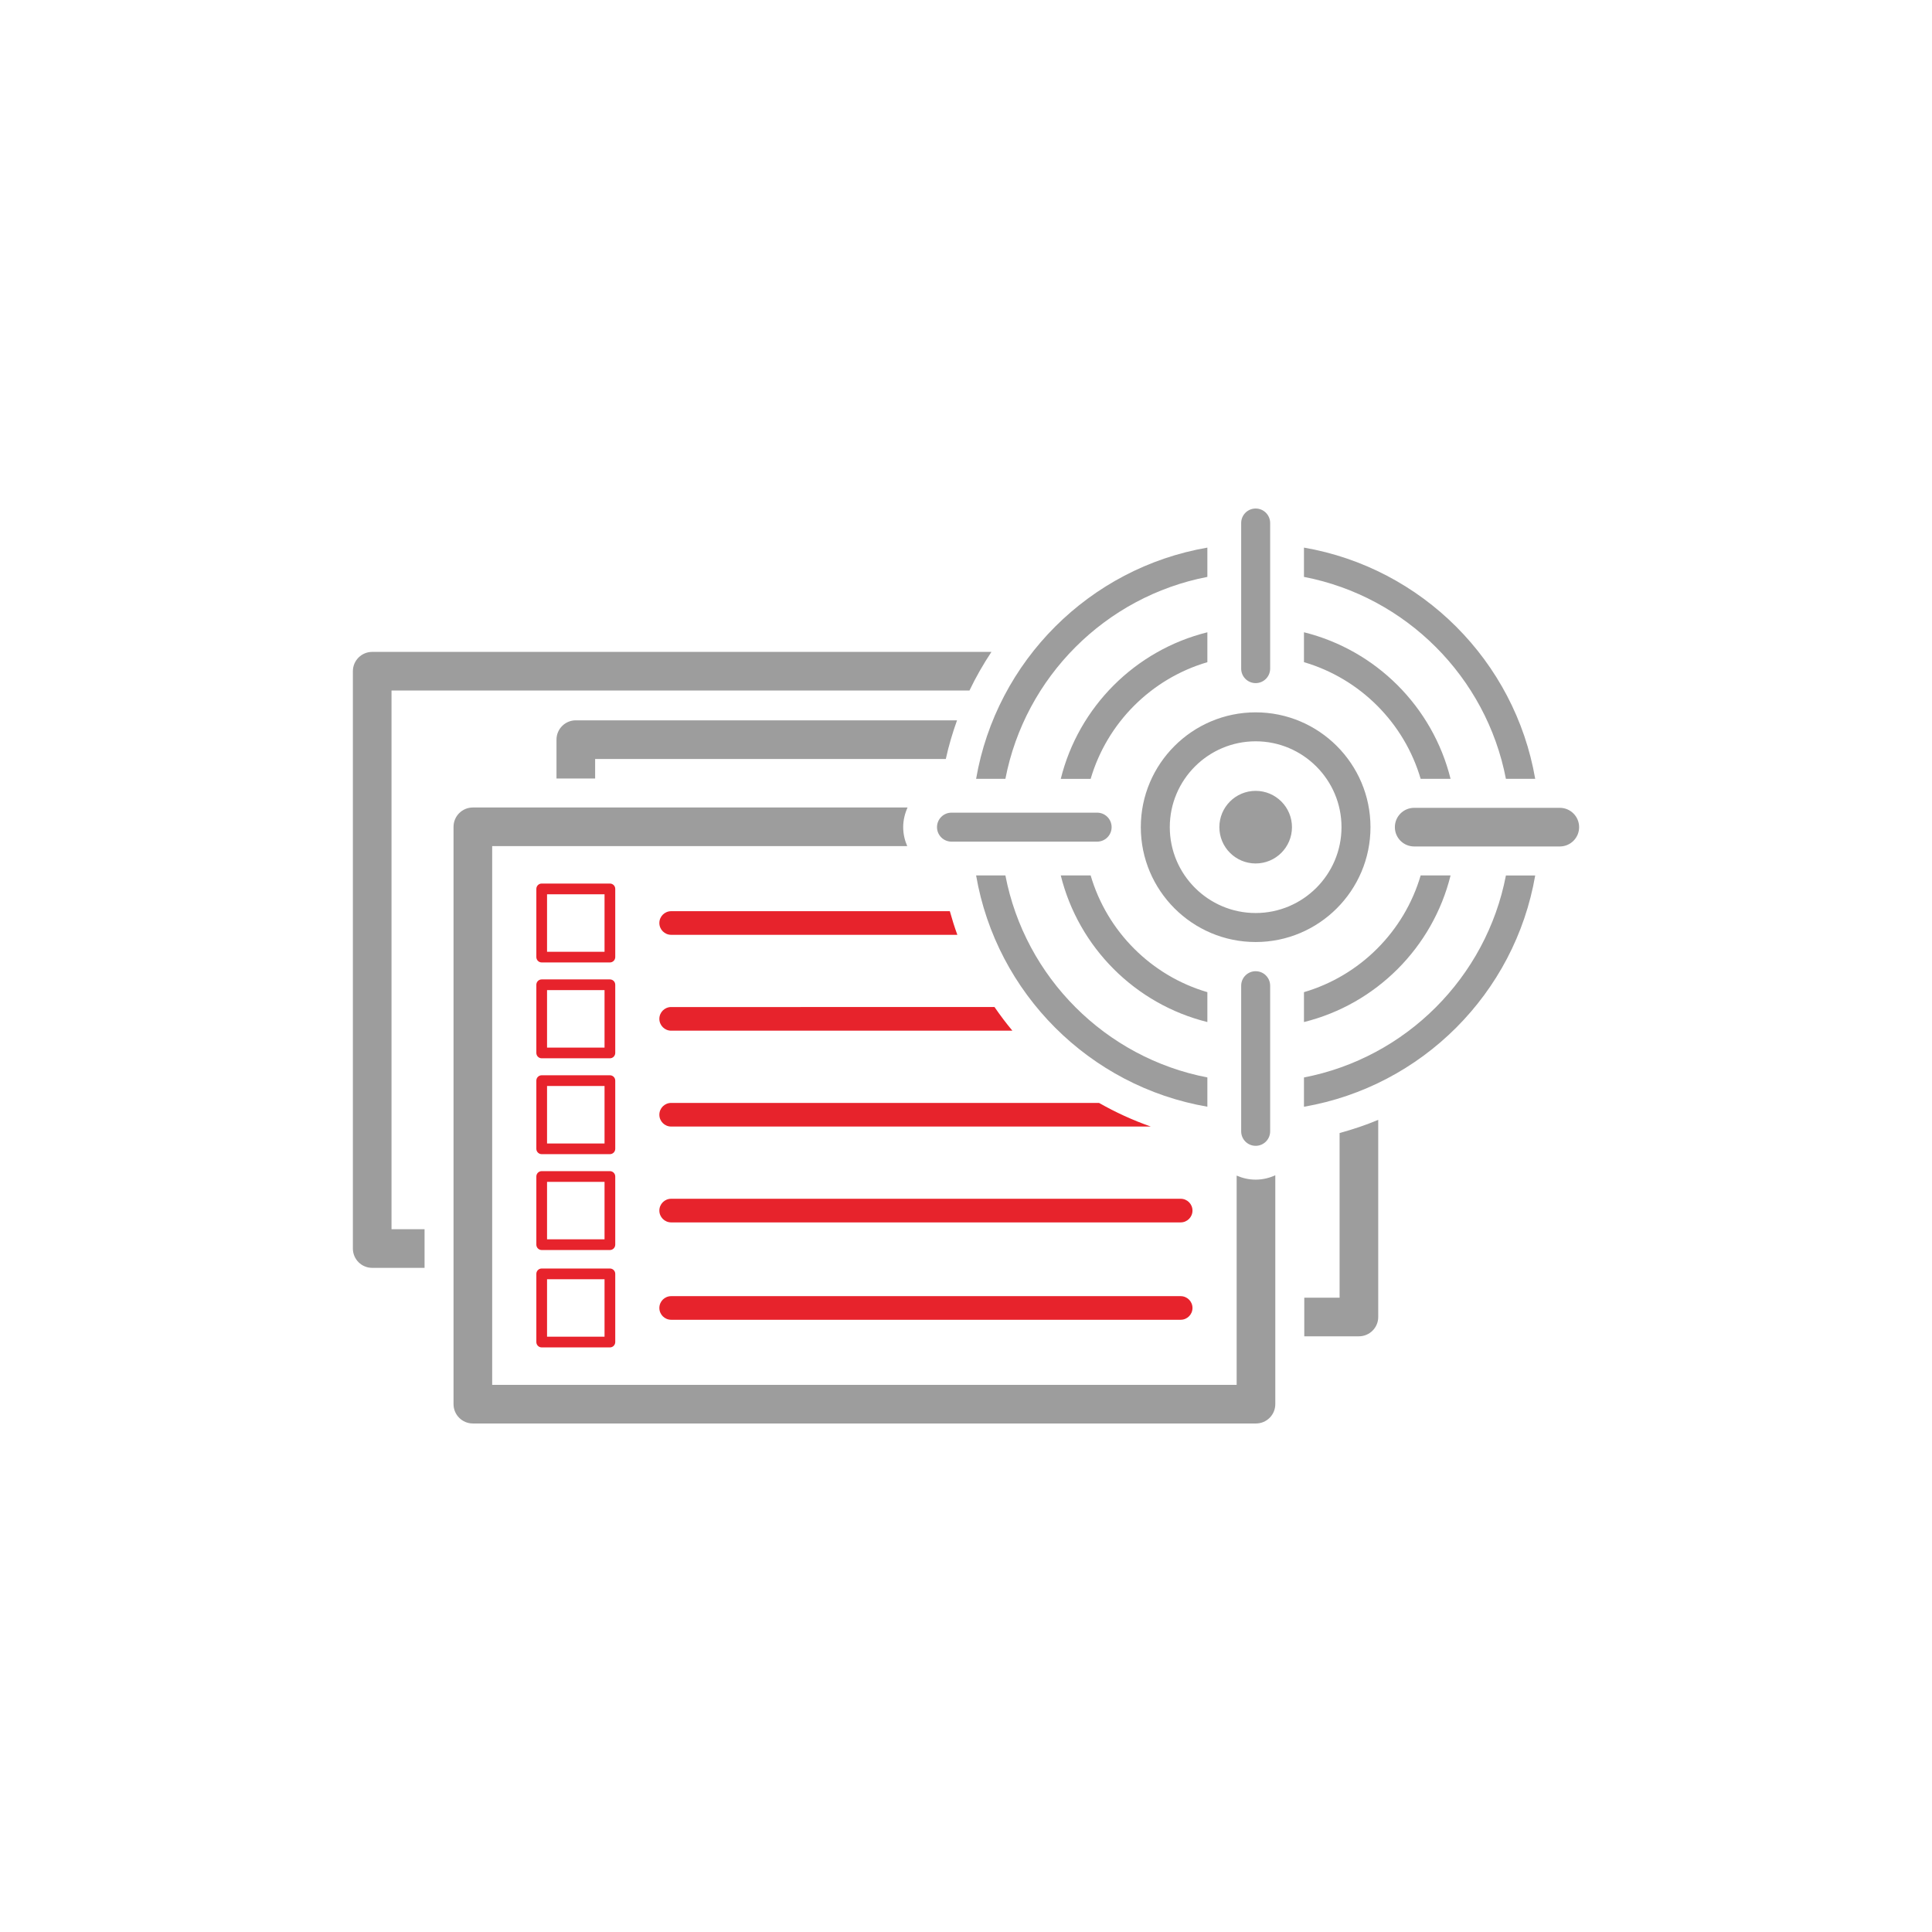 <?xml version="1.0" encoding="utf-8"?>
<!-- Generator: Adobe Illustrator 15.0.0, SVG Export Plug-In . SVG Version: 6.00 Build 0)  -->
<!DOCTYPE svg PUBLIC "-//W3C//DTD SVG 1.1//EN" "http://www.w3.org/Graphics/SVG/1.1/DTD/svg11.dtd">
<svg version="1.1" id="Layer_1" xmlns="http://www.w3.org/2000/svg" xmlns:xlink="http://www.w3.org/1999/xlink" x="0px" y="0px"
	 width="100px" height="100px" viewBox="0 0 100 100" enable-background="new 0 0 100 100" xml:space="preserve">
<g>
	<path fill="#E7232C" d="M31.569,65.658h-3.531c-0.153,0-0.277,0.124-0.277,0.277v3.53c0,0.152,0.124,0.277,0.277,0.277h3.531
		c0.152,0,0.276-0.125,0.276-0.277v-3.53C31.846,65.782,31.722,65.658,31.569,65.658z M31.291,69.188h-2.976v-2.976h2.976V69.188z
		 M34.739,63.271h26.373c0.337,0,0.611-0.274,0.611-0.612c0-0.337-0.274-0.611-0.611-0.611H34.739c-0.337,0-0.611,0.274-0.611,0.611
		C34.128,62.997,34.402,63.271,34.739,63.271z M34.739,58.31h24.827c-0.936-0.328-1.83-0.739-2.68-1.223H34.739
		c-0.337,0-0.611,0.273-0.611,0.611S34.402,58.31,34.739,58.31z M34.739,53.348h17.662c-0.328-0.392-0.635-0.802-0.926-1.224H34.739
		c-0.337,0-0.611,0.274-0.611,0.611C34.128,53.073,34.402,53.348,34.739,53.348z M34.739,48.386h14.813
		c-0.146-0.4-0.274-0.808-0.389-1.223H34.739c-0.337,0-0.611,0.274-0.611,0.611C34.128,48.112,34.402,48.386,34.739,48.386z
		 M31.569,45.732h-3.531c-0.153,0-0.277,0.124-0.277,0.277v3.53c0,0.152,0.124,0.277,0.277,0.277h3.531
		c0.152,0,0.276-0.125,0.276-0.277v-3.53C31.846,45.856,31.722,45.732,31.569,45.732z M31.291,49.263h-2.976v-2.976h2.976V49.263z
		 M31.569,50.694h-3.531c-0.153,0-0.277,0.124-0.277,0.277v3.529c0,0.153,0.124,0.277,0.277,0.277h3.531
		c0.152,0,0.276-0.124,0.276-0.277v-3.529C31.846,50.818,31.722,50.694,31.569,50.694z M31.291,54.224h-2.976v-2.975h2.976V54.224z
		 M61.112,67.089H34.739c-0.337,0-0.611,0.273-0.611,0.611s0.274,0.611,0.611,0.611h26.373c0.337,0,0.611-0.273,0.611-0.611
		S61.449,67.089,61.112,67.089z M31.569,55.656h-3.531c-0.153,0-0.277,0.124-0.277,0.276v3.531c0,0.152,0.124,0.276,0.277,0.276
		h3.531c0.152,0,0.276-0.124,0.276-0.276v-3.531C31.846,55.78,31.722,55.656,31.569,55.656z M31.291,59.187h-2.976V56.21h2.976
		V59.187z M31.569,60.618h-3.531c-0.153,0-0.277,0.124-0.277,0.277v3.529c0,0.153,0.124,0.277,0.277,0.277h3.531
		c0.152,0,0.276-0.124,0.276-0.277v-3.529C31.846,60.742,31.722,60.618,31.569,60.618z M31.291,64.147h-2.976v-2.975h2.976V64.147z"
		/>
	<path fill="#9D9D9D" d="M64.993,61.058c-0.352,0-0.682-0.079-0.984-0.209v10.83H25.475V43.796h21.483
		c-0.13-0.302-0.209-0.632-0.209-0.982c0-0.363,0.086-0.705,0.226-1.018h-22.5c-0.552,0-1,0.448-1,1v29.883c0,0.552,0.448,1,1,1
		h40.534c0.553,0,1-0.448,1-1V60.833C65.697,60.973,65.356,61.058,64.993,61.058z"/>
	<path fill="#9D9D9D" d="M28.804,38.284v2.012h2v-1.012h18.151c0.15-0.685,0.348-1.35,0.581-2H29.804
		C29.251,37.284,28.804,37.731,28.804,38.284z M69.337,58.646v8.521h-1.828v2h2.828c0.553,0,1-0.448,1-1V57.964
		C70.691,58.235,70.021,58.457,69.337,58.646z"/>
	<path fill="#9D9D9D" d="M20.265,35.742h29.914c0.333-0.696,0.714-1.362,1.138-2H19.265c-0.553,0-1,0.448-1,1v29.882
		c0,0.553,0.447,1,1,1h2.71v-2h-1.71V35.742z"/>
	<path fill="#9D9D9D" d="M64.993,44.693c1.037,0,1.879-0.841,1.879-1.879s-0.842-1.879-1.879-1.879
		c-1.038,0-1.879,0.841-1.879,1.879S63.955,44.693,64.993,44.693z M73.533,40.313h1.548c-0.925-3.729-3.859-6.662-7.588-7.587v1.548
		C70.395,35.124,72.683,37.413,73.533,40.313z M75.081,45.313h-1.548c-0.851,2.902-3.139,5.19-6.04,6.041v1.547
		C71.222,51.978,74.156,49.043,75.081,45.313z M62.493,29.86v-1.516c-6.102,1.053-10.918,5.868-11.97,11.969h1.516
		C53.056,35.04,57.218,30.877,62.493,29.86z M77.946,40.313h1.516c-1.052-6.101-5.868-10.916-11.969-11.969v1.516
		C72.768,30.877,76.93,35.04,77.946,40.313z M62.493,32.727c-3.729,0.925-6.664,3.858-7.588,7.587h1.547
		c0.851-2.9,3.139-5.189,6.041-6.039V32.727z M52.039,45.313h-1.516c1.052,6.102,5.868,10.918,11.97,11.971v-1.516
		C57.218,54.752,53.056,50.589,52.039,45.313z M56.452,45.313h-1.547c0.924,3.729,3.858,6.664,7.588,7.588v-1.547
		C59.591,50.504,57.303,48.216,56.452,45.313z M67.493,55.769v1.516c6.101-1.053,10.917-5.869,11.969-11.971h-1.516
		C76.93,50.589,72.768,54.752,67.493,55.769z M64.993,50.27c-0.415,0-0.75,0.336-0.75,0.75v7.538c0,0.414,0.335,0.75,0.75,0.75
		c0.414,0,0.75-0.336,0.75-0.75V51.02C65.743,50.605,65.407,50.27,64.993,50.27z M80.735,41.813h-7.537c-0.553,0-1,0.448-1,1
		c0,0.553,0.447,1,1,1h7.537c0.553,0,1-0.447,1-1C81.735,42.262,81.288,41.813,80.735,41.813z M64.993,35.358
		c0.414,0,0.75-0.336,0.75-0.75v-7.537c0-0.414-0.336-0.75-0.75-0.75c-0.415,0-0.75,0.336-0.75,0.75v7.537
		C64.243,35.022,64.578,35.358,64.993,35.358z M57.537,42.813c0-0.414-0.335-0.75-0.75-0.75h-7.538c-0.414,0-0.75,0.336-0.75,0.75
		s0.336,0.75,0.75,0.75h7.538C57.202,43.563,57.537,43.228,57.537,42.813z M64.993,48.759c3.277,0,5.943-2.667,5.943-5.945
		c0-3.277-2.666-5.943-5.943-5.943s-5.945,2.666-5.945,5.943C59.048,46.092,61.716,48.759,64.993,48.759z M64.993,38.37
		c2.449,0,4.443,1.993,4.443,4.443c0,2.451-1.994,4.445-4.443,4.445c-2.451,0-4.445-1.994-4.445-4.445
		C60.548,40.363,62.542,38.37,64.993,38.37z"/>
</g>
</svg>
